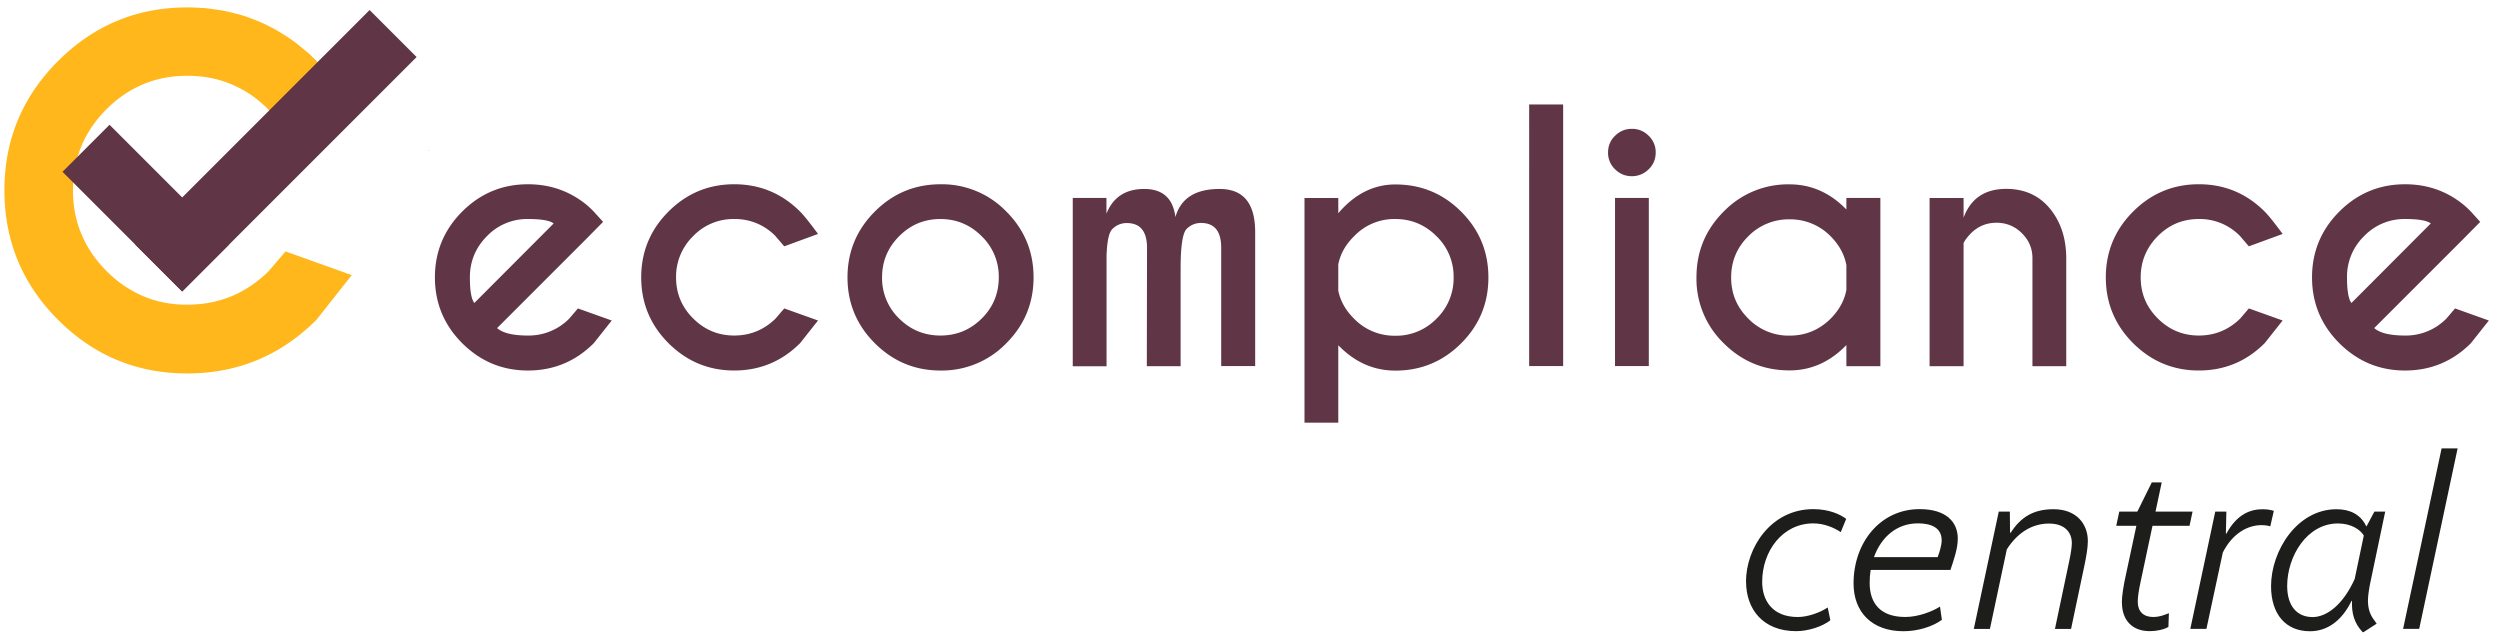 <svg xmlns="http://www.w3.org/2000/svg" width="222" height="57" fill="none" xmlns:v="https://vecta.io/nano"><path d="M44.141 29.133c.506.445 1.413.663 2.739.663a5.05 5.05 0 0 0 3.673-1.509l.768-.898 3.001 1.073-1.596 2.015c-1.614 1.614-3.568 2.425-5.845 2.425s-4.213-.811-5.836-2.425c-1.614-1.614-2.425-3.568-2.425-5.845s.811-4.231 2.425-5.845 3.559-2.425 5.836-2.425c1.954 0 3.664.593 5.138 1.771.244.201.48.419.707.654l.829.916-1.509 1.527-7.912 7.912.009-.009zm5.025-9.291c-.34-.262-1.099-.393-2.277-.393a4.95 4.95 0 0 0-3.646 1.518c-1.003 1.012-1.518 2.233-1.518 3.664 0 1.169.131 1.928.393 2.277l7.049-7.066zm20.474 7.546l3.001 1.073-1.596 2.015c-1.614 1.614-3.568 2.425-5.845 2.425s-4.214-.811-5.836-2.425c-1.614-1.614-2.425-3.568-2.425-5.845s.811-4.231 2.425-5.845 3.559-2.425 5.836-2.425 4.231.811 5.845 2.425c.332.331.864.994 1.596 1.989l-3.001 1.099-.785-.916a4.98 4.98 0 0 0-3.655-1.509 4.94 4.94 0 0 0-3.647 1.518 5.02 5.02 0 0 0-1.518 3.664c0 1.431.506 2.643 1.518 3.646 1.012 1.012 2.224 1.518 3.647 1.518s2.652-.506 3.673-1.509l.768-.898zm13.879-11.026a7.96 7.96 0 0 1 5.845 2.425c1.614 1.614 2.416 3.568 2.416 5.845s-.803 4.231-2.416 5.845a7.96 7.96 0 0 1-5.845 2.425c-2.286 0-4.213-.811-5.836-2.425-1.614-1.614-2.425-3.568-2.425-5.845s.811-4.231 2.425-5.845 3.559-2.425 5.836-2.425zm-3.673 4.615c-1.012 1.012-1.518 2.233-1.518 3.655a4.97 4.97 0 0 0 1.518 3.655c1.012 1.003 2.233 1.509 3.664 1.509s2.652-.506 3.664-1.509 1.518-2.224 1.518-3.655a4.97 4.97 0 0 0-1.518-3.655c-1.012-1.012-2.233-1.527-3.664-1.527s-2.652.506-3.664 1.527zm15.406-3.403h3.001v1.396c.584-1.457 1.701-2.19 3.35-2.19s2.564.829 2.774 2.495c.471-1.666 1.779-2.495 3.917-2.495s3.166 1.282 3.166 3.847v11.881h-3.018V22.006c0-1.474-.593-2.207-1.788-2.207a1.75 1.75 0 0 0-1.274.523c-.358.349-.541 1.518-.541 3.516v8.68h-3.001l.018-10.503c0-1.474-.602-2.207-1.797-2.207a1.75 1.75 0 0 0-1.274.523c-.314.297-.48 1.09-.523 2.381v9.814h-3.001V17.592l-.009-.017zm23.588 13.077v6.883h-3.001V17.583h3.001v1.352c1.448-1.701 3.141-2.556 5.069-2.556 2.285 0 4.231.802 5.844 2.416s2.417 3.559 2.417 5.845-.803 4.231-2.417 5.845-3.559 2.425-5.844 2.425c-1.928 0-3.612-.75-5.069-2.251v-.009zm0-7.18v2.338c.183.916.655 1.753 1.405 2.495a4.98 4.98 0 0 0 3.655 1.509 4.99 4.99 0 0 0 3.664-1.518 4.99 4.99 0 0 0 1.518-3.664 4.97 4.97 0 0 0-1.518-3.655c-1.012-1.012-2.233-1.527-3.664-1.527a4.93 4.93 0 0 0-3.655 1.527c-.759.742-1.222 1.579-1.405 2.495zm19.968-14.193v23.231h-3.018V9.278h3.018zm7.59 2.774a2.01 2.01 0 0 1 .628 1.492c0 .585-.21 1.091-.628 1.492a2.09 2.09 0 0 1-1.492.611c-.576 0-1.064-.201-1.483-.611a2.01 2.01 0 0 1-.628-1.492c0-.584.209-1.09.628-1.492.419-.41.907-.611 1.483-.611a2.04 2.04 0 0 1 1.492.611zm.017 5.522v14.935h-3.001V17.574h3.001zm17.544 1.047v-1.047h3.018v14.943h-3.018v-1.876c-1.449 1.501-3.132 2.251-5.051 2.251-2.286 0-4.231-.803-5.845-2.416a7.95 7.95 0 0 1-2.417-5.845c0-2.286.803-4.231 2.417-5.845a7.95 7.95 0 0 1 5.845-2.416c1.919 0 3.602.741 5.051 2.233v.017zm0 7.127v-2.207c-.175-.942-.637-1.788-1.396-2.556a5.01 5.01 0 0 0-3.655-1.509 5.03 5.03 0 0 0-3.664 1.509c-1.012 1.003-1.518 2.224-1.518 3.655s.506 2.643 1.518 3.646a4.99 4.99 0 0 0 3.664 1.518c1.43 0 2.643-.506 3.655-1.509.759-.768 1.221-1.614 1.396-2.556v.009zm10.407-4.161v10.931h-3.019V17.583h3.019v1.745c.628-1.701 1.893-2.556 3.786-2.556 1.613 0 2.896.576 3.855 1.719.951 1.143 1.448 2.582 1.475 4.318v9.709h-3.001v-9.596c0-.864-.314-1.596-.942-2.216a3.09 3.09 0 0 0-2.251-.925c-.872 0-1.605.297-2.233.899-.349.358-.576.654-.681.898l-.008.009zm25.333 5.801l3 1.073-1.596 2.015c-1.614 1.614-3.568 2.425-5.845 2.425s-4.213-.811-5.836-2.425c-1.614-1.614-2.425-3.568-2.425-5.845s.811-4.231 2.425-5.845 3.559-2.425 5.836-2.425 4.231.811 5.845 2.425c.332.331.864.994 1.596 1.989l-3 1.099-.786-.916a4.98 4.98 0 0 0-3.655-1.509c-1.43 0-2.643.506-3.646 1.518s-1.518 2.233-1.518 3.664.506 2.643 1.518 3.646c1.012 1.012 2.224 1.518 3.646 1.518s2.652-.506 3.673-1.509l.768-.898zm11.131 1.745c.506.445 1.413.663 2.739.663a5.05 5.05 0 0 0 3.673-1.509l.768-.898 3 1.073-1.596 2.015c-1.614 1.614-3.568 2.425-5.845 2.425s-4.213-.811-5.836-2.425c-1.614-1.614-2.425-3.568-2.425-5.845s.811-4.231 2.425-5.845 3.559-2.425 5.836-2.425c1.954 0 3.664.593 5.138 1.771a8.32 8.32 0 0 1 .707.654l.829.916-1.509 1.527-7.913 7.912.009-.009zm5.025-9.291c-.34-.262-1.099-.393-2.277-.393a4.95 4.95 0 0 0-3.646 1.518 5.02 5.02 0 0 0-1.518 3.664c0 1.169.131 1.928.392 2.277l7.049-7.066z" fill="#603546"/><path d="M155.043 51.666c0-2.992 2.19-6.455 5.984-6.455 1.414 0 2.425.489 2.914.864l-.48 1.178c-.637-.419-1.5-.776-2.442-.776-2.74 0-4.537 2.469-4.537 5.191 0 1.71.951 3.123 3.167 3.123.864 0 1.963-.384 2.652-.846l.235 1.134c-.715.567-1.98.968-3.035.968-2.975 0-4.449-1.98-4.449-4.388l-.009.009zm9.552.148c0-3.673 2.408-6.604 5.862-6.604 2.365 0 3.394 1.143 3.394 2.617 0 .89-.34 1.858-.654 2.783h-7.084c-.061.375-.087.759-.087 1.16 0 1.771.925 3.018 3.167 3.018 1.16 0 2.442-.506 3.079-.925l.166 1.178c-.803.593-2.111 1.012-3.411 1.012-2.827 0-4.432-1.727-4.432-4.24zm1.815-2.338h5.653c.165-.445.357-1.029.357-1.501 0-.864-.567-1.5-2.128-1.5-1.858 0-3.245 1.221-3.882 2.992v.009zm11.07-4.048h.994l.018 1.875h.061c.89-1.387 2.024-2.085 3.795-2.085 2.085 0 3.053 1.352 3.053 2.826 0 .628-.148 1.413-.314 2.216l-1.178 5.592h-1.43l1.264-6.01c.131-.611.236-1.221.236-1.623 0-.925-.611-1.727-2.024-1.727-1.5 0-2.8.803-3.751 2.294l-1.5 7.066h-1.431l2.216-10.416-.009-.009zm10.939 8.096c0-.611.148-1.518.34-2.382l.951-4.449h-1.788l.27-1.265h1.605l1.283-2.591h.881l-.55 2.591h3.289l-.27 1.265h-3.289l-1.056 4.972c-.148.672-.253 1.326-.253 1.771 0 .864.506 1.352 1.37 1.352.628 0 1.117-.236 1.396-.34l-.044 1.221c-.061.044-.654.375-1.684.375-1.456 0-2.442-.907-2.442-2.53l-.009.009zm13.181-6.787s-.314-.105-.776-.105c-1.204 0-2.556.698-3.437 2.425l-1.457 6.787h-1.43l2.215-10.416h.986l-.044 1.963h.044c.968-1.788 2.19-2.172 3.245-2.172.593 0 .969.148.969.148l-.315 1.37zm10.207-1.309l-1.282 6.115c-.148.654-.253 1.396-.253 1.771 0 .55.105 1.073.419 1.562l.357.506-1.177.759h-.062c-.776-.82-.994-1.727-.95-2.783h-.044c-.864 1.788-2.172 2.696-3.69 2.696-2.172 0-3.455-1.535-3.455-4.004 0-3.123 2.295-6.831 5.819-6.831 1.117 0 2.129.419 2.635 1.518h.026l.698-1.308h.968-.009zm-2.704 5.949l.802-3.821c-.296-.506-1.099-1.073-2.294-1.073-2.783 0-4.51 2.949-4.51 5.548 0 1.771.864 2.765 2.259 2.765 1.222 0 2.696-1.056 3.752-3.42h-.009zm7.702-11.558h1.431l-3.411 16.025h-1.43l3.419-16.025h-.009z" fill="#1d1d1b"/><path d="M38.069 13.291s-.017.044-.017.079h.026s0-.026-.017-.079h.009z" fill="#1a44a3"/><path d="M38.078 13.369h-.026s.017-.044.017-.079c.017.044.017.079.017.079h-.009zM31.23 24.44l-3.132 3.96c-3.167 3.167-6.988 4.763-11.48 4.763-4.475 0-8.296-1.596-11.463-4.763S.392 21.395.392 16.902s1.596-8.314 4.763-11.48S12.143.659 16.618.659c.445 0 .89.017 1.317.052h.157c.323.035.654.07.977.122l.358.052a12.71 12.71 0 0 1 1.3.27c.445.105.872.227 1.282.375a18.67 18.67 0 0 1 .837.323h.017l.689.305.707.358c.227.122.445.253.672.393.48.288.942.602 1.404.942l1.082.89.689.672a12.09 12.09 0 0 1 .567.619 36.72 36.72 0 0 1 1.064 1.186l-.052.052-2.914 2.949-1.352 1.317s-.017-.017-.052-.035c-.017 0-.017-.017-.017-.035-.07-.07-.122-.139-.157-.192-.654-.785-1.152-1.352-1.387-1.579-.872-.872-1.832-1.562-2.879-2.041-1.3-.619-2.739-.925-4.301-.925-2.791 0-5.19.994-7.162 2.966-1.989 1.989-2.983 4.388-2.983 7.197 0 1.562.305 3.001.942 4.318.48 1.029 1.169 1.989 2.041 2.861.602.602 1.23 1.117 1.919 1.527 1.352.855 2.861 1.335 4.528 1.439a10.29 10.29 0 0 0 .724.017c2.809 0 5.208-.994 7.214-2.966l1.509-1.762 5.897 2.111h-.026z" fill="#ffb71b"/><g fill="#603546"><path d="M20.353 21.709L9.725 11.08l-4.176 4.176 10.628 10.628 4.176-4.176z"/><path d="M16.177 25.885L36.995 5.066 32.819.89 12.001 21.709l4.176 4.176z"/></g></svg>